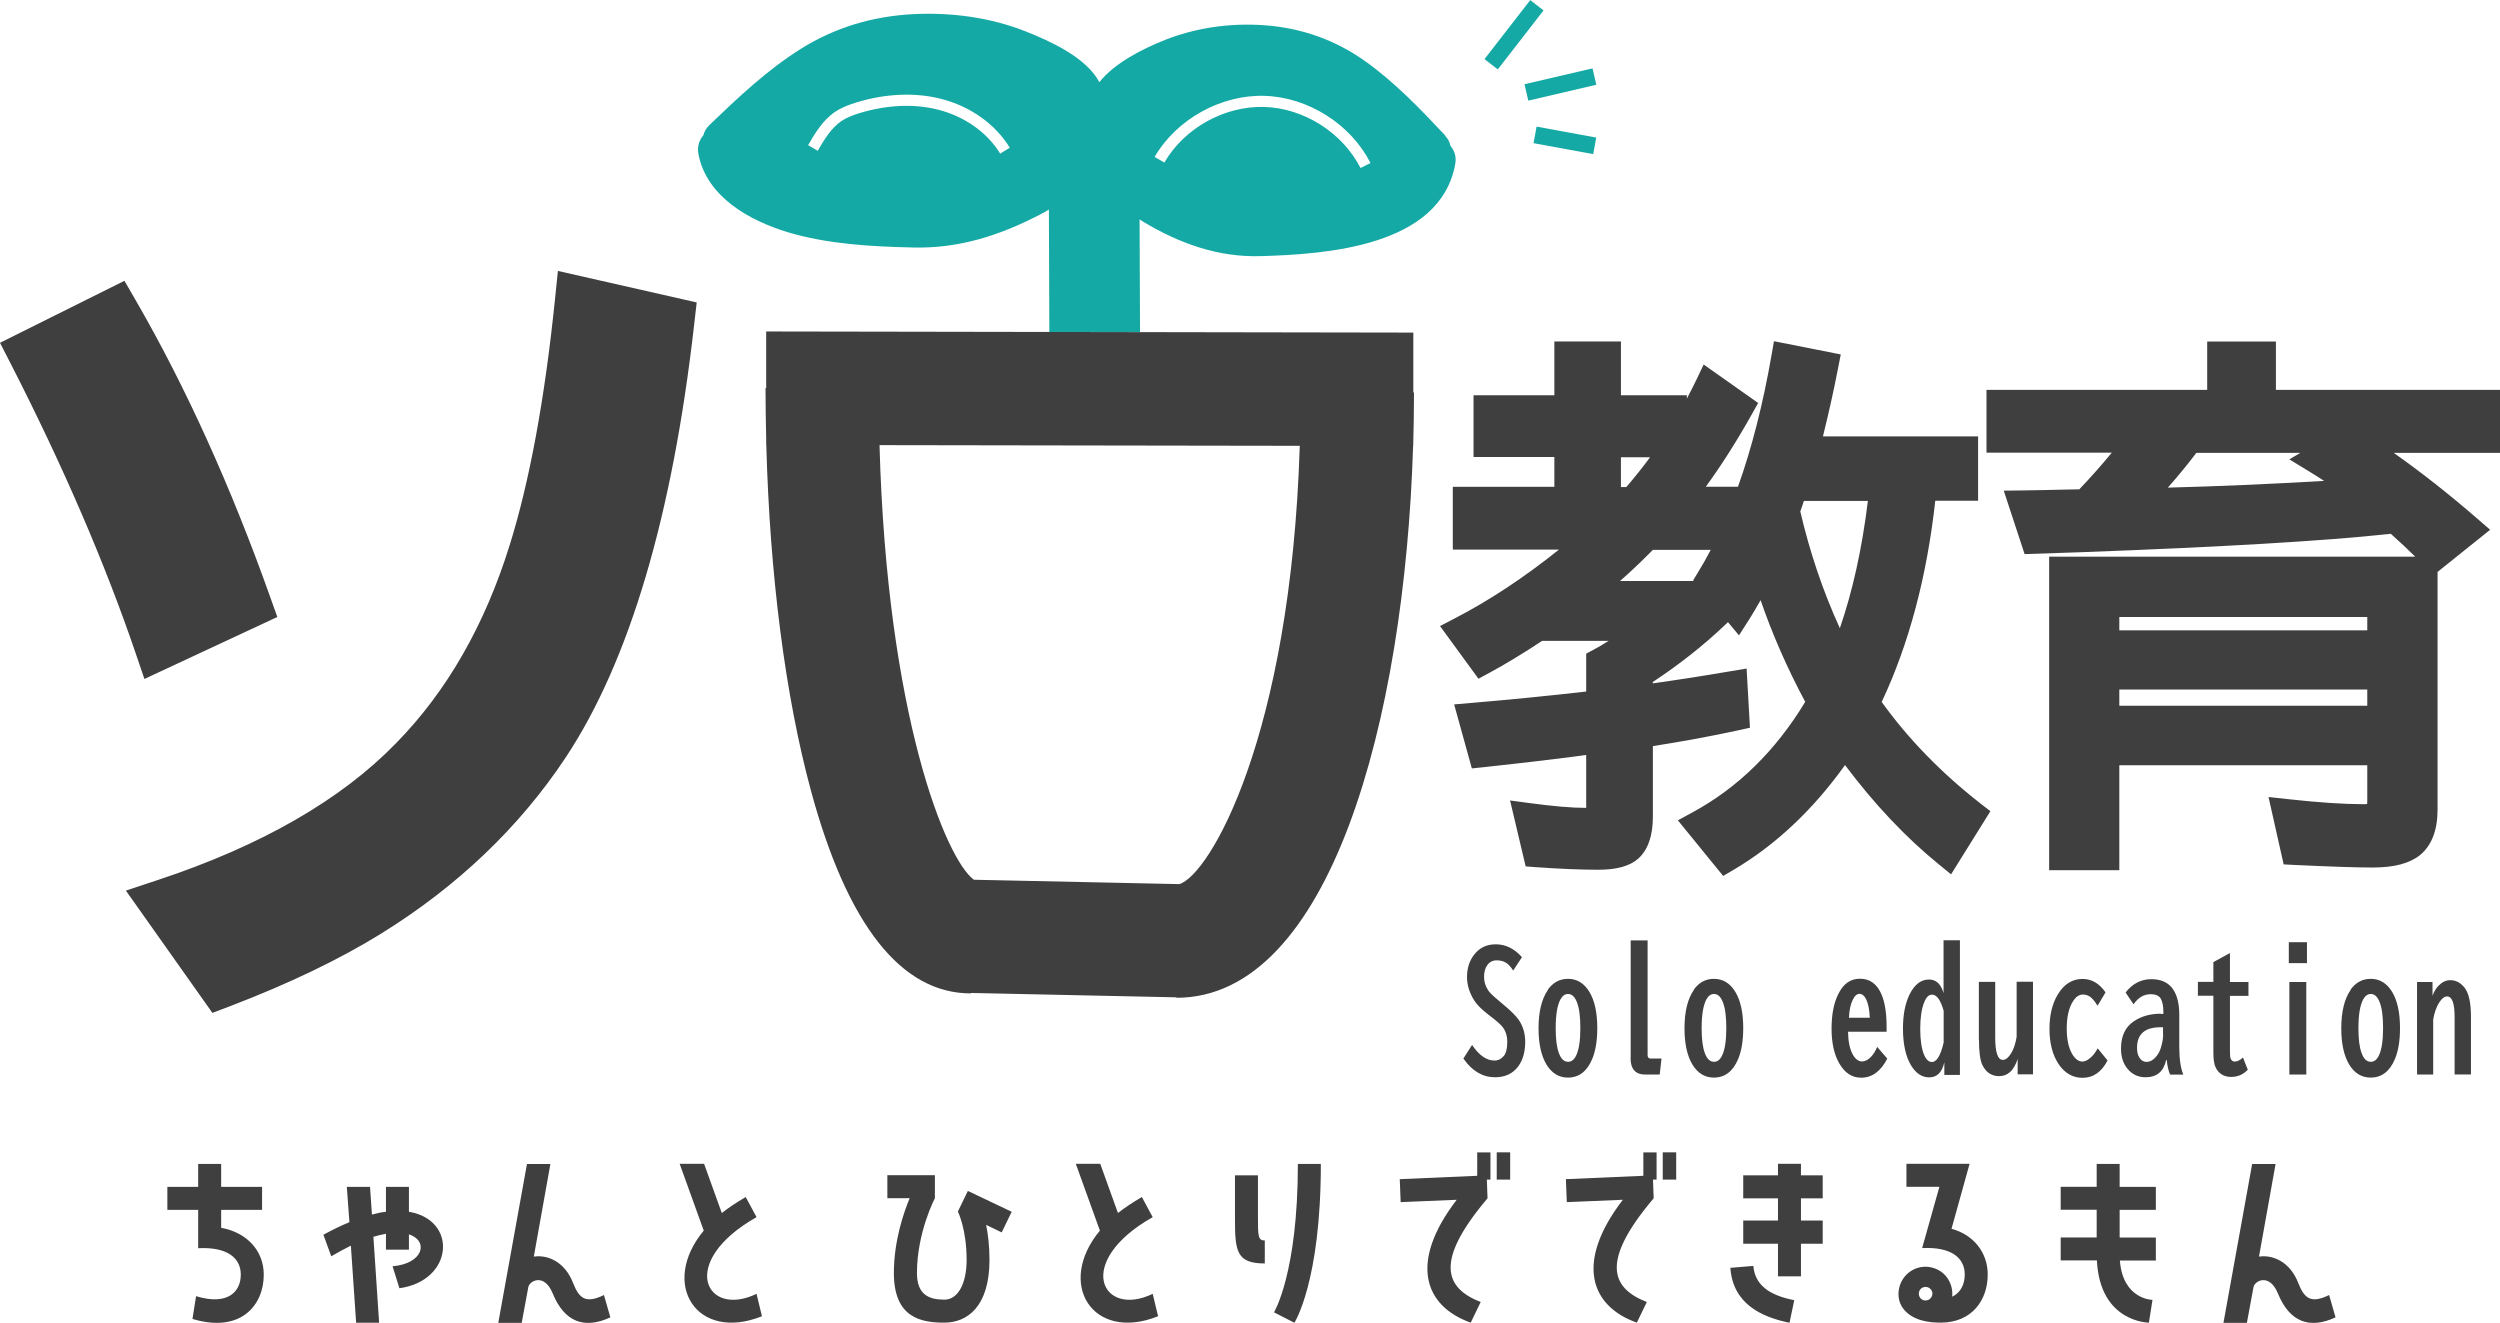 <?xml version="1.0" encoding="UTF-8"?>
<svg id="_レイヤー_2" data-name="レイヤー 2" xmlns="http://www.w3.org/2000/svg" viewBox="0 0 223.02 118.01">
  <defs>
    <style>
      .cls-1 {
        fill: #3f3f3f;
      }

      .cls-1, .cls-2 {
        stroke-width: 0px;
      }

      .cls-2 {
        fill: #14a9a5;
      }
    </style>
  </defs>
  <g id="_レイヤー_1-2" data-name="レイヤー 1">
    <g>
      <rect class="cls-2" x="138.85" y="9.81" width="1.5" height="5.41" transform="translate(102.09 147.57) rotate(-79.6)"/>
      <rect class="cls-2" x="131.73" y="2.34" width="6.66" height="1.5" transform="translate(49.86 107.94) rotate(-52.21)"/>
      <path class="cls-2" d="M128.92,12.08c-2.22-2.37-4.47-4.71-7.12-6.61-2.69-1.92-5.74-2.99-9.04-3.22-3.08-.22-6.26.24-9.12,1.43-1.75.72-4.2,1.93-5.57,3.65-1.19-2.25-4.49-3.7-6.55-4.52-3.14-1.25-6.65-1.72-10.02-1.55-3.61.18-7.01,1.18-10.08,3.11-2.99,1.88-5.58,4.33-8.12,6.77-.3.29-.47.6-.55.92-.37.43-.58,1.02-.44,1.72.76,3.8,4.54,5.89,7.95,6.93,3.58,1.08,7.55,1.29,11.27,1.37,4.02.09,7.63-1.07,11.17-2.9.3-.15.59-.32.87-.49l.04,10.93h8.09s-.04-10.05-.04-10.05c.12.07.22.15.34.22,3.22,1.93,6.66,3.17,10.45,3.06,5.86-.17,16.04-.85,17.37-8.22.12-.66-.08-1.21-.43-1.62-.06-.32-.21-.63-.49-.92ZM89.22,13.7c-1.15-1.89-3.18-3.32-5.55-3.92-2.14-.54-4.56-.43-6.99.31-.51.16-1.09.36-1.59.69-.95.63-1.58,1.71-2.14,2.67l-.86-.5c.61-1.05,1.31-2.25,2.45-3,.61-.4,1.27-.63,1.85-.81,2.61-.8,5.22-.91,7.53-.33,2.63.66,4.88,2.26,6.16,4.37l-.85.52ZM121.37,14.99c-1.61-3.16-5.06-5.35-8.6-5.45-3.54-.1-7.12,1.89-8.9,4.96l-.87-.5c1.96-3.37,5.92-5.56,9.79-5.45,3.9.11,7.7,2.52,9.47,5.99l-.89.45Z"/>
      <rect class="cls-2" x="136.08" y="6.78" width="6.23" height="1.5" transform="translate(1.93 31.8) rotate(-13.12)"/>
      <path class="cls-1" d="M62.15,26.99l-.23,2c-1.93,17.01-5.77,29.97-11.42,38.53-4.14,6.26-9.71,11.57-16.54,15.79-3.68,2.28-8.19,4.44-13.38,6.43l-1.63.62-7.72-10.91,2.89-.96c9.18-3.04,16.31-7.14,21.21-12.19,4.52-4.6,7.93-10.55,10.14-17.68,1.77-5.66,3.13-13.03,4.04-21.92l.26-2.53,12.38,2.81ZM12.88,60.57l11.86-5.53-.69-1.93c-3.47-9.74-7.47-18.57-11.89-26.23l-1.06-1.83L0,30.58l1.04,2.03c4.62,9.04,8.33,17.65,11.04,25.6l.81,2.38ZM177.55,72.38l-3.5,5.62-1.1-.9c-2.95-2.4-5.75-5.37-8.36-8.85-2.86,4-6.2,7.14-9.95,9.35l-.92.54-4.04-4.96,1.32-.72c4.04-2.19,7.42-5.51,10.04-9.85-1.61-3.01-2.94-6.04-3.98-9.07-.34.61-.68,1.17-1.01,1.7l-.92,1.44-.98-1.18-.38.36c-1.85,1.75-3.98,3.43-6.33,4.98v.12c1.89-.26,4.24-.62,6.99-1.09l1.38-.23.3,5.28-1.04.23c-2.39.52-4.95.99-7.62,1.41v6.29c0,1.71-.44,2.97-1.31,3.75-.76.67-1.93.99-3.59.99-1.51,0-3.37-.08-5.53-.23l-.92-.07-1.39-5.88,1.8.24c2.01.27,3.69.42,4.99.42v-4.72l-1.57.21c-2.56.32-5.11.62-7.58.88l-1.05.11-1.58-5.71,1.5-.13c3.43-.29,6.88-.63,10.28-1.02v-3.38l.66-.35c.43-.23.88-.49,1.34-.79h-5.93c-1.69,1.12-3.28,2.08-4.72,2.86l-.96.52-3.43-4.7,1.29-.67c3.11-1.61,6.24-3.68,9.32-6.15h-9.47v-5.6h9.06v-2.66h-7.21v-5.51h7.21v-4.8h5.94v4.8h5.88v.3c.3-.56.58-1.13.86-1.7l.64-1.34,4.86,3.43-.55.98c-1.36,2.43-2.74,4.6-4.12,6.49h2.87c1.23-3.44,2.23-7.36,2.99-11.72l.22-1.26,5.96,1.18-.24,1.22c-.39,2.03-.85,4.07-1.35,6.09h13.84v5.74h-3.82c-.74,6.73-2.34,12.77-4.78,17.95,2.36,3.29,5.32,6.33,8.8,9.05l.89.69ZM164.13,56.04c1.14-3.3,1.98-7.1,2.5-11.35h-5.71c-.12.38-.23.69-.32.93.85,3.65,2.03,7.14,3.53,10.42ZM151.05,51.76l.46-.76c.38-.62.75-1.27,1.1-1.95h-5.16c-.95.97-1.93,1.9-2.93,2.78h6.57l-.05-.06ZM145.08,43.45c.74-.86,1.45-1.75,2.12-2.66h-2.6v2.66h.48ZM223.02,40.4h-9.48c2.47,1.74,4.97,3.71,7.47,5.88l1.13.98-4.69,3.76v21.21c0,1.82-.52,3.18-1.55,4.04-.95.76-2.33,1.12-4.24,1.12-1.47,0-3.76-.08-6.99-.23l-.95-.05-1.35-6.01,1.74.19c2.71.3,4.98.45,6.72.45.15,0,.26,0,.34-.02,0-.07.01-.16.01-.27v-3.18h-22.12v9.36h-6.26v-27.97h32.66c-.69-.68-1.42-1.36-2.18-2.04l-.29.03c-5.68.61-14.86,1.15-27.31,1.61l-5.07.17-1.86-5.66,1.71-.02c1.31-.02,2.49-.04,3.54-.07l1.49-.03c1.01-1.06,1.98-2.15,2.9-3.27h-11.18v-5.6h19.69v-4.31h6.13v4.31h20.01v5.6ZM204.23,40.98l.97-.58h-9.27c-.75,1-1.6,2.03-2.54,3.1,4.31-.11,8.98-.31,13.94-.6-.44-.29-.88-.57-1.33-.84l-1.77-1.08ZM189.06,61.51v1.45h22.12v-1.45h-22.12ZM189.06,55.04v1.19h22.12v-1.19h-22.12ZM130.56,94.45c.77,1.1,1.71,1.65,2.81,1.65.91,0,1.61-.33,2.09-1,.4-.56.6-1.28.6-2.18,0-.72-.19-1.37-.57-1.93-.24-.35-.67-.78-1.3-1.31l-.12-.1-.47-.4c-.44-.37-.72-.64-.84-.83-.25-.37-.37-.77-.37-1.2s.09-.77.28-1.04c.2-.29.48-.44.85-.44s.65.09.9.26c.18.13.37.35.57.65l.78-1.19c-.68-.77-1.46-1.15-2.34-1.15-.8,0-1.44.3-1.92.92-.42.53-.64,1.2-.64,2,0,.72.22,1.42.65,2.1.23.36.63.77,1.2,1.21l.32.25c.47.36.8.65.98.87.29.35.44.8.44,1.36s-.1,1-.3,1.24c-.23.28-.51.42-.84.42-.71,0-1.37-.46-2-1.39l-.78,1.22ZM138.08,88.32c-.55.79-.83,1.93-.83,3.42,0,1.37.24,2.45.71,3.23.47.77,1.11,1.16,1.91,1.16.98,0,1.7-.55,2.16-1.64.31-.73.46-1.66.46-2.78,0-1.36-.23-2.44-.7-3.22-.47-.78-1.11-1.17-1.91-1.17-.75,0-1.35.33-1.81.98ZM140.66,89.37c.22.53.32,1.31.32,2.35,0,1.13-.13,1.96-.39,2.47-.18.36-.41.53-.71.53-.35,0-.62-.25-.81-.76-.2-.52-.29-1.27-.29-2.24,0-1.18.14-2.02.41-2.54.18-.34.41-.51.69-.51.33,0,.59.23.78.7ZM145.46,94.4c0,.97.44,1.46,1.32,1.46h1.28l.16-1.43h-.97c-.18,0-.27-.1-.27-.31v-10.23h-1.51v10.51ZM151.1,88.32c-.55.79-.83,1.93-.83,3.42,0,1.37.24,2.45.71,3.23.47.77,1.11,1.16,1.91,1.16.98,0,1.7-.55,2.16-1.64.31-.73.46-1.66.46-2.78,0-1.36-.23-2.44-.7-3.22-.47-.78-1.11-1.17-1.91-1.17-.75,0-1.35.33-1.81.98ZM153.68,89.37c.22.53.32,1.31.32,2.35,0,1.13-.13,1.96-.39,2.47-.18.36-.41.53-.71.53-.35,0-.62-.25-.81-.76-.2-.52-.29-1.27-.29-2.24,0-1.18.14-2.02.41-2.54.18-.34.41-.51.69-.51.33,0,.59.23.78.7ZM168.3,91.6c0-1.21-.15-2.17-.45-2.88-.4-.94-1.04-1.41-1.92-1.41s-1.51.47-1.96,1.41c-.39.79-.58,1.81-.58,3.06s.23,2.28.68,3.07c.49.86,1.14,1.29,1.96,1.29.97,0,1.75-.57,2.33-1.7l-.9-1.05c-.15.36-.33.66-.55.89-.26.27-.53.41-.8.41-.33,0-.61-.22-.85-.66-.25-.48-.39-1.14-.4-1.99h3.44v-.44ZM164.94,90.78c.03-.67.15-1.21.34-1.59.17-.36.38-.53.6-.53.25,0,.46.18.62.54.17.37.27.9.3,1.59h-1.86ZM173.39,88.62c-.23-.83-.67-1.24-1.31-1.24-.72,0-1.3.45-1.74,1.35-.39.8-.58,1.81-.58,3.02,0,1.39.24,2.49.72,3.29.43.71.97,1.07,1.62,1.07.7,0,1.15-.45,1.35-1.35v1.13h1.39v-12.01h-1.46v4.73ZM173.39,93c-.27,1.16-.62,1.74-1.05,1.74-.28,0-.52-.22-.7-.65-.22-.53-.34-1.3-.34-2.3s.12-1.82.36-2.39c.18-.45.41-.67.69-.67.42,0,.77.48,1.04,1.44v2.83ZM176.54,92.74c0,1.09.1,1.84.3,2.26.33.67.83,1,1.5,1,.77,0,1.32-.51,1.65-1.53v1.37h1.37v-8.26h-1.46v4.92c-.1.6-.26,1.09-.49,1.46-.24.39-.48.59-.74.59-.45,0-.68-.66-.68-1.99v-4.97h-1.46v5.15ZM187.14,93.5c-.18.34-.38.61-.6.81-.28.26-.53.39-.77.39-.34,0-.65-.23-.92-.68-.32-.56-.48-1.31-.48-2.26,0-1.06.19-1.88.58-2.47.25-.38.53-.57.86-.57s.61.12.85.38c.13.13.28.34.46.62l.71-1.19c-.55-.8-1.23-1.2-2.05-1.2-.92,0-1.65.46-2.21,1.39-.49.81-.74,1.83-.74,3.06,0,1.3.28,2.36.83,3.17.55.8,1.26,1.2,2.12,1.2.96,0,1.7-.52,2.23-1.55l-.88-1.08ZM192.76,90.43c-.92,0-1.71.22-2.38.66-.78.51-1.17,1.33-1.17,2.44,0,.74.19,1.35.58,1.81.42.51.95.76,1.61.76,1,0,1.61-.51,1.84-1.54h.05c.06.56.16.99.3,1.3h1.18c-.24-.56-.36-1.39-.36-2.47v-2.88c0-.94-.18-1.68-.53-2.22-.41-.63-1.07-.94-1.97-.94s-1.68.4-2.29,1.19l.71,1.05c.42-.6.92-.9,1.53-.9.44,0,.74.13.9.4.16.28.23.68.23,1.2v.16h-.21ZM192.97,92.26c0,.29-.04.6-.13.94-.09.39-.22.69-.38.91-.3.41-.62.62-.97.62-.26,0-.47-.12-.63-.37-.15-.22-.22-.51-.22-.88,0-1.23.7-1.84,2.09-1.84h.23v.63ZM197.45,85.83v1.76h-1.38v1.24h1.38v5.05c0,.63.07,1.09.22,1.38.28.54.74.81,1.37.81.58,0,1.07-.21,1.48-.64l-.43-1.09c-.26.24-.5.36-.73.36-.17,0-.3-.09-.37-.27-.04-.09-.06-.33-.06-.72v-4.87h1.65v-1.24h-1.65v-2.58l-1.48.81ZM204.18,85.92h1.62v-1.87h-1.62v1.87ZM204.23,95.86h1.51v-8.26h-1.51v8.26ZM209.69,88.32c-.55.79-.83,1.93-.83,3.42,0,1.37.24,2.45.71,3.23.47.77,1.11,1.16,1.91,1.16.98,0,1.7-.55,2.16-1.64.31-.73.46-1.66.46-2.78,0-1.36-.23-2.44-.7-3.22-.47-.78-1.11-1.17-1.91-1.17-.75,0-1.35.33-1.81.98ZM212.27,89.37c.22.53.32,1.31.32,2.35,0,1.13-.13,1.96-.39,2.47-.18.36-.41.53-.71.53-.35,0-.62-.25-.81-.76-.2-.52-.29-1.27-.29-2.24,0-1.18.14-2.02.41-2.54.18-.34.41-.51.69-.51.33,0,.59.23.78.7ZM215.6,95.86h1.46v-4.92c.11-.62.29-1.12.53-1.5.24-.37.47-.55.71-.55.45,0,.67.61.67,1.84v5.12h1.46v-5.13c0-1.23-.18-2.09-.55-2.58-.35-.46-.78-.7-1.29-.7-.37,0-.71.15-1.02.46-.24.23-.43.54-.57.93v-1.23h-1.38v8.26ZM19.73,107.93h3.65v-2.05h-3.65v-2.05h-2.05v2.05h-2.75v2.05h2.75v3.42c2.6-.13,3.8.87,3.8,2.36s-1.12,2.79-3.99,1.92l-.32,2.03c4.29,1.29,6.36-1.2,6.36-3.95,0-2.11-1.48-3.76-3.8-4.18v-1.6ZM36.48,105.88h-2.05v2.22c-.4.04-.82.13-1.25.25l-.17-2.47h-2.07l.23,3.15c-.72.29-1.5.67-2.32,1.12l.7,1.92c.63-.36,1.2-.68,1.75-.95l.47,6.88h2.05l-.51-7.67c.4-.11.78-.21,1.12-.27v1.42h2.05v-1.37c1.79.59,1.29,2.62-1.46,2.85l.61,1.96c4.83-.67,5.22-6.1.85-6.82v-2.22ZM53.87,115.53c-1.6.78-2.2.32-2.74-1.06-.72-1.88-2.24-2.56-3.51-2.37l1.48-8.26h-2.09l-2.56,14.17h2.09l.59-3.19c.11-.57,1.42-1.27,2.17.55,1.06,2.6,2.85,3.21,5.15,2.15l-.57-1.98ZM66.52,106.79c-.8.46-1.5.93-2.13,1.42l-1.58-4.39h-2.18l2.15,5.96c-3.95,4.75-.63,9.97,5.19,7.64l-.48-2c-4.52,2.19-7.1-2.83,0-6.84l-.97-1.8ZM85.45,108.08s.78,1.54.78,4.31c0,2.13-.78,3.55-1.98,3.55-1.41,0-2.45-.46-2.45-2.38,0-3.63,1.6-6.67,1.6-6.67v-2.05h-4.24v2.05h1.99c-.51,1.22-1.41,3.78-1.41,6.67,0,3.99,2.41,4.43,4.5,4.43s4.03-1.48,4.03-5.6c0-1.23-.13-2.3-.3-3.12l1.39.67.89-1.84-3.91-1.86-.89,1.84ZM101.86,106.79c-.8.46-1.5.93-2.13,1.42l-1.58-4.39h-2.18l2.15,5.96c-3.95,4.75-.63,9.97,5.19,7.64l-.48-2c-4.52,2.19-7.1-2.83,0-6.84l-.97-1.8ZM112.22,104.85h-2.05v3.93c0,2.85.15,3.93,2.66,3.93v-2.05c-.61,0-.61-.38-.61-2.17v-3.65ZM115.47,118s2.36-3.63,2.36-14.17h-2.05c0,9.78-2.13,13.24-2.13,13.24l1.82.93ZM124.87,105.19l.08,2.05,5-.21c-4.31,5.62-2.87,9.5,1.25,10.96l.89-1.84c-3.21-1.25-4.14-3.65.61-9.25l-.06-1.67h.32v-2.43h-1.18v2.09l-6.92.3ZM133.52,102.8v2.43h1.2v-2.43h-1.2ZM139.69,105.19l.08,2.05,5-.21c-4.31,5.62-2.87,9.5,1.25,10.96l.89-1.84c-3.21-1.25-4.14-3.65.61-9.25l-.06-1.67h.32v-2.43h-1.18v2.09l-6.92.3ZM148.33,102.8v2.43h1.2v-2.43h-1.2ZM154.36,113.1c.23,3.27,2.87,4.41,5.28,4.9l.42-2.01c-1.65-.34-3.48-1.01-3.65-3.06l-2.05.17ZM158.61,103.82v1.03h-3.1v2.05h3.1v1.98h-3.1v2.07h3.1v2.91h2.05v-2.91h1.94v-2.07h-1.94v-1.98h1.94v-2.05h-1.94v-1.03h-2.05ZM175.71,103.82h-5.64v2.05h2.94l-1.54,5.47c2.6-.13,3.8.87,3.8,2.36,0,.84-.34,1.6-1.12,1.98.11-1.08-.49-2.15-1.56-2.53-1.25-.46-2.62.19-3.08,1.44-.25.68-.23,1.58.36,2.26.84.97,2.2,1.14,3.25,1.14,2.83,0,4.2-2.05,4.2-4.29,0-2.01-1.31-3.57-3.23-4.08l1.61-5.79ZM172.35,115.6c-.11.32-.46.49-.78.38-.32-.11-.47-.48-.36-.78.11-.32.46-.47.78-.36.3.11.48.46.36.76ZM187.04,103.82v2.05h-3.21v2.05h3.21v2.47h-3.21v2.05h3.23c.27,5.55,4.64,5.55,4.64,5.55l.32-2.03s-2.64-.02-2.91-3.51h3.21v-2.05h-3.23v-2.47h3.23v-2.05h-3.23v-2.05h-2.05ZM207.77,115.53c-1.6.78-2.2.32-2.74-1.06-.72-1.88-2.24-2.56-3.51-2.37l1.48-8.26h-2.09l-2.56,14.17h2.09l.59-3.19c.11-.57,1.42-1.27,2.17.55,1.06,2.6,2.85,3.21,5.15,2.15l-.57-1.98ZM126.06,39.79h0c-.76,24.54-7.44,49.22-21.11,49.22v-.04l-18.34-.39v.04c-6.21,0-11.01-6.08-14.26-18.06-2.29-8.44-3.68-19.25-3.99-30.87h-.01v-.56c-.03-1.49-.06-2.99-.06-4.51h.06v-5.05s57.73.1,57.73.1v5.35s.06,0,.06,0c0,1.56-.03,3.12-.07,4.69v.09ZM115.95,39.77l-37.49-.06c.66,24.13,5.94,36.98,8.42,38.77l18.32.39c2.68-.78,9.94-13.09,10.75-39.1Z"/>
    </g>
  </g>
</svg>